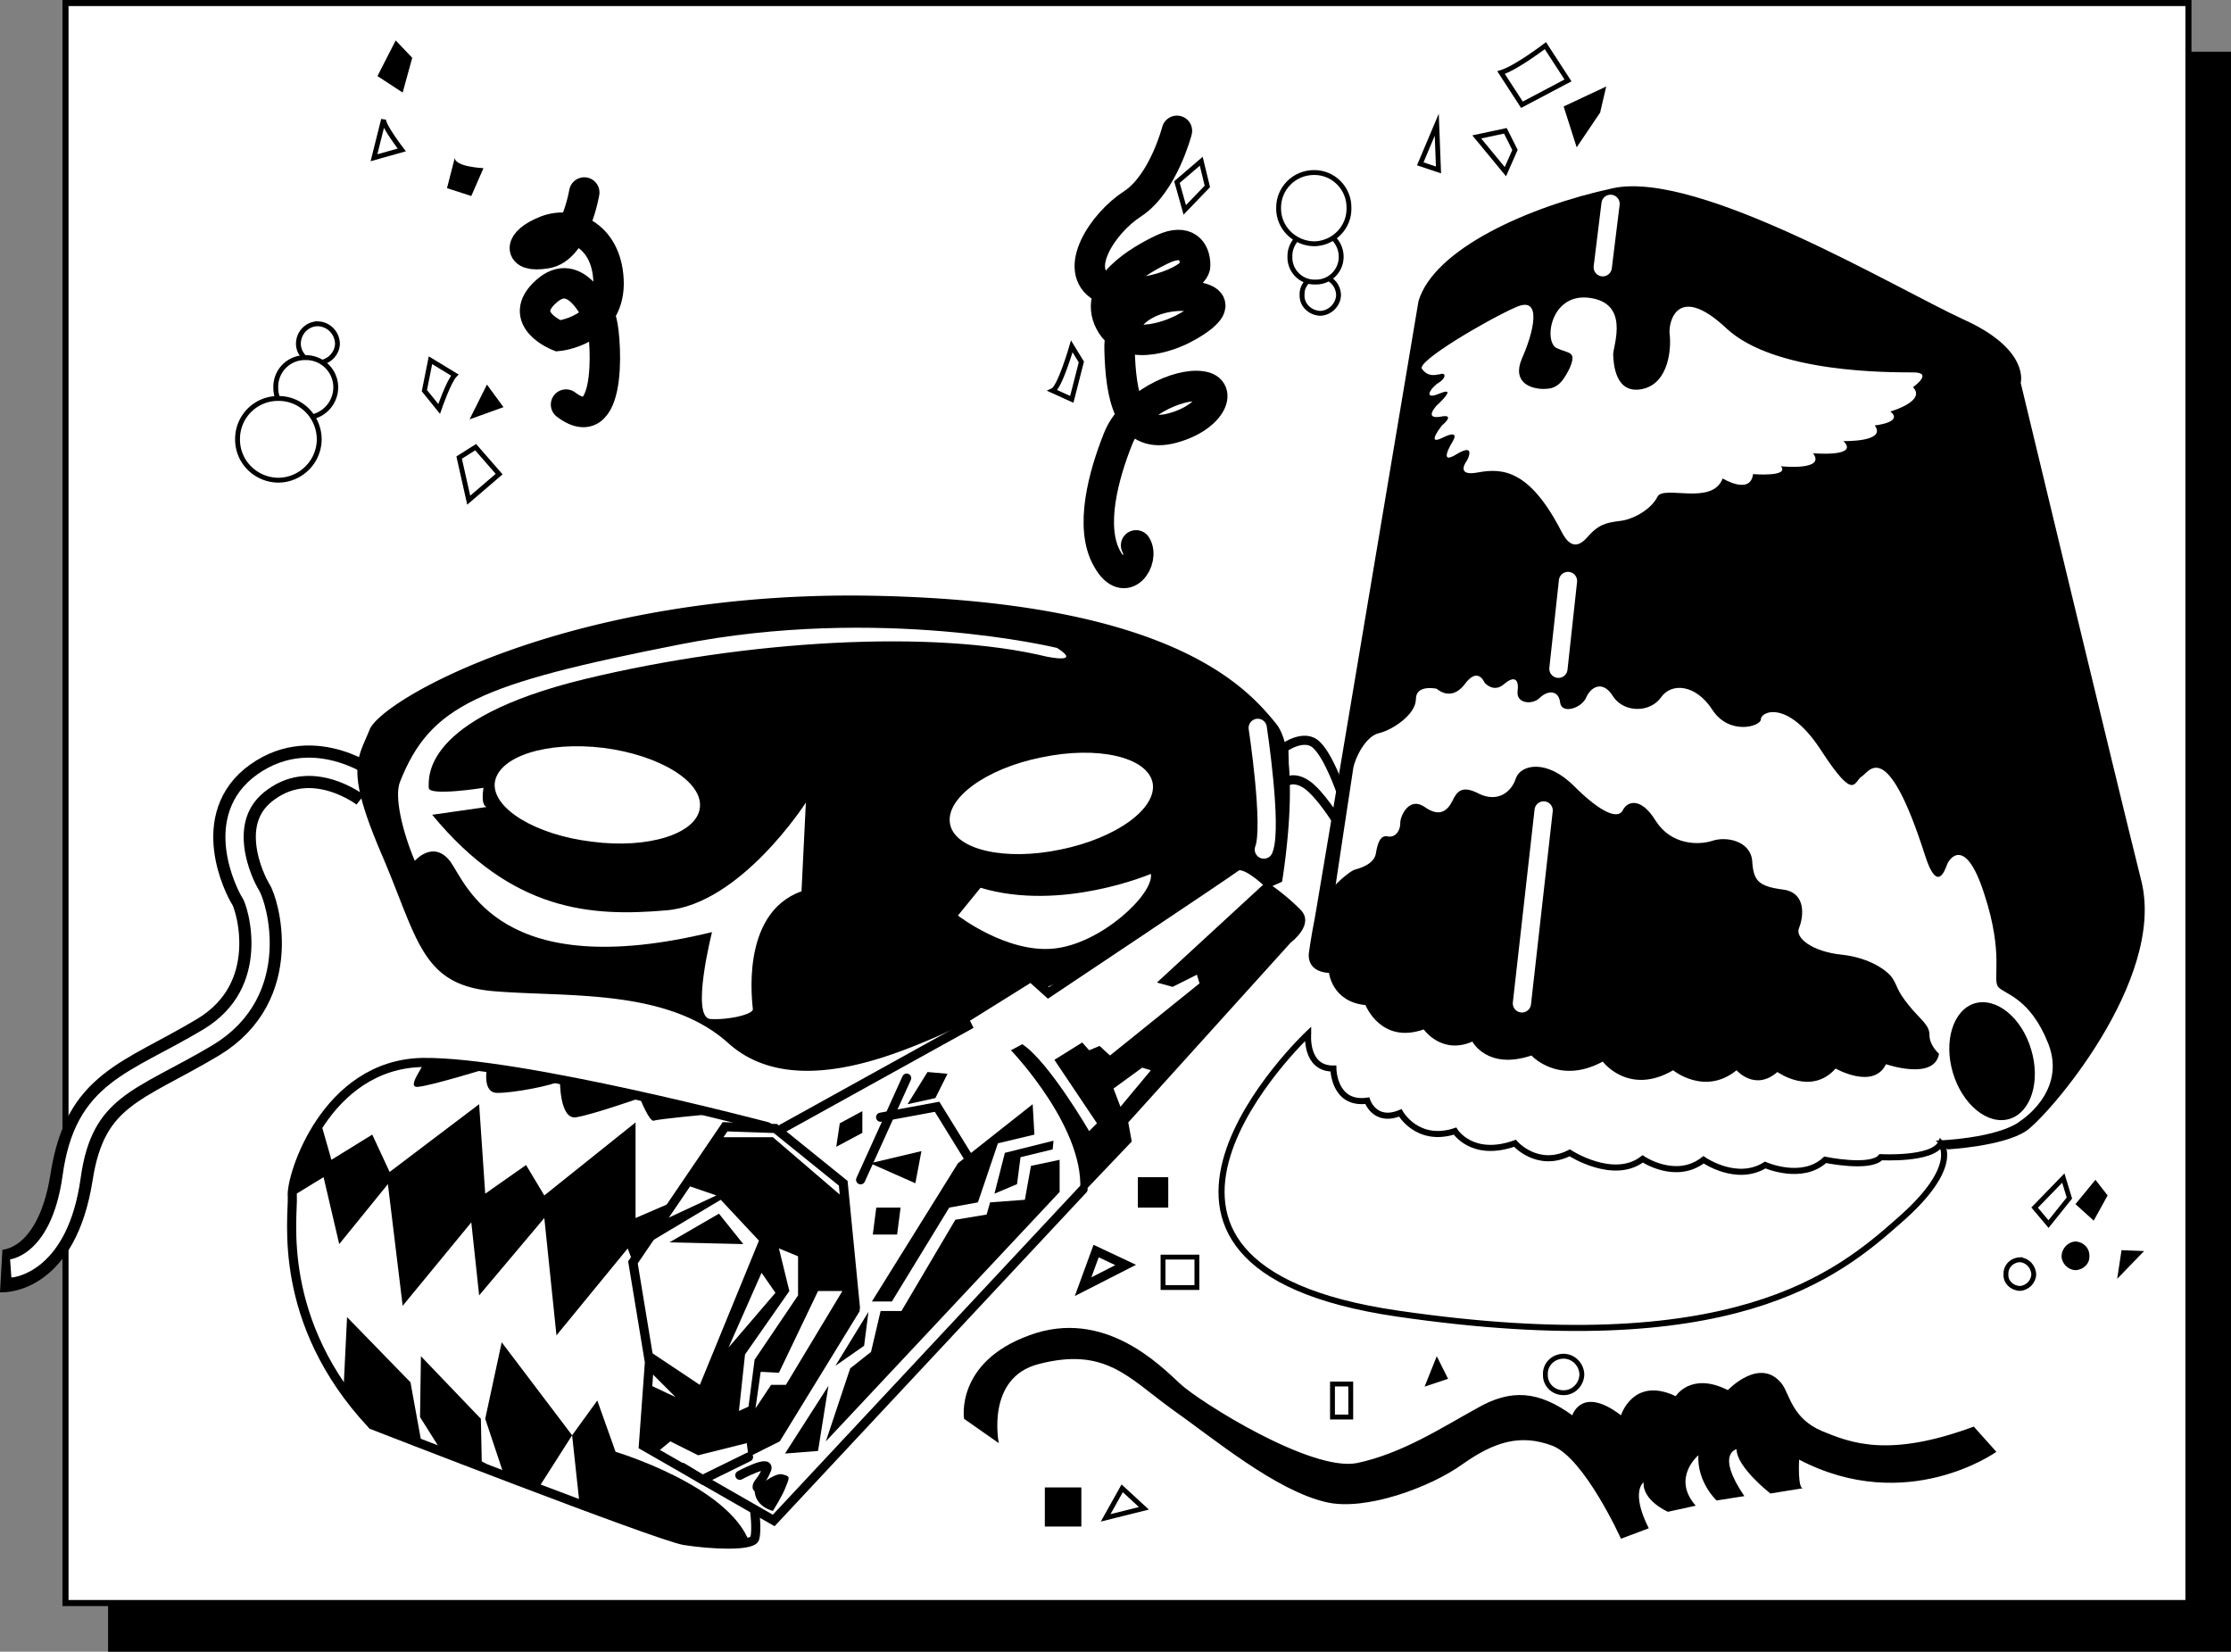 <svg xmlns="http://www.w3.org/2000/svg" width="256.735" height="190.053"><rect width="100%" height="100%" fill="#808080" stroke="none"/><path d="M256.735 190.053V5.952H12.438v184.101h244.297"/><path fill="#fff" d="M251.837 184.452V.35H7.536v184.102h244.3"/><path fill="none" stroke="#000" stroke-miterlimit="10" stroke-width=".7" d="M251.837 184.452V.35H7.536v184.102Zm0 0"/><path fill="#fff" d="M147.735 86.053s2.41-1.746 3.8-.3c1.41 1.35 2.802 5.398 2.802 5.398l-.5 3.3s-1.942-3.144-3.5-4.199c-1.59-1.047-2.5-.199-2.5-.199l-.102-4"/><path fill="none" stroke="#000" stroke-linecap="round" stroke-miterlimit="10" stroke-width="1.05" d="M147.735 86.053s2.41-1.746 3.8-.3c1.41 1.35 2.802 5.398 2.802 5.398l-.5 3.3s-1.942-3.144-3.5-4.199c-1.59-1.047-2.5-.199-2.5-.199zm0 0"/><path fill="none" stroke="#000" stroke-miterlimit="10" stroke-width="4.9" d="M42.536 90.65s-6.317-4.945-12.301-.698c-5.914 4.156-2.066 11.855-1.398 12.898.734 1.055 3.882 11.207-4.899 16.5-8.719 5.207-14.137 5.934-15.703 16.102-1.766 11.156-8.098 10.8-8.098 10.8"/><path fill="none" stroke="#fff" stroke-miterlimit="10" stroke-width="2.1" d="M42.536 90.65s-6.317-4.945-12.301-.698c-5.914 4.156-2.066 11.855-1.398 12.898.734 1.055 3.882 11.207-4.899 16.5-8.719 5.207-14.316 5.906-15.703 16.102-1.414 10.105-7 10.5-7 10.5"/><path d="M147.536 101.452s2.433-14.348-.7-18.2c-3.164-3.847-11.566-13.996-46.199-14.699-34.668-.7-56.718 11.902-58.101 15.399-1.414 3.503-2.817 4.554 1.402 14.398 4.184 9.758 4.531 15.008 12.899 15.703 8.433.703 19.984-.348 27 6 6.984 6.254 18.183 1.703 23.8-.703a57633.64 57633.64 0 0 0 39.899-17.898"/><path fill="#fff" d="M69.438 86.053c6.516.836 11.492 3.918 11.098 6.899-.352 2.984-5.93 4.746-12.399 3.898-6.554-.781-11.527-3.86-11.199-6.797.418-3.031 5.996-4.789 12.5-4m50.399 1.097c6.46-1.366 12.16-.054 12.8 2.903.57 2.934-4.144 6.395-10.601 7.7-6.395 1.343-12.098.027-12.7-2.903-.609-2.96 4.11-6.422 10.5-7.7"/><path fill="#fff" d="M121.637 74.553s-20.316-4.95-43.402-.402c-23.113 4.554-28.715 7.004-32.2 15.8-.714 1.704.337 5.907 1.7 9.102 0 0 2.137-2.496 4.102.098 1.882 2.656 5.734 14.031 30.101 8.101 0 0-2.492 9.778-.203 10 2.262.13 4.887-.57 4.902-1.101-.015-.52-1.59-11.02 5.598-13.598l.5-10.203s-7.516 11.73-16.098 12.402c-8.566.73-17.668.204-26.902-11l6.3-.902s-.741.031-.398-2.2c0 0-6.293 1.005-6.3 0 .007-1.093-.868-7.921 17.898-12.5 18.687-4.519 40.21-5.745 53.203-2.597 0 0 4.156.88 1.2-1m-8.801 27.597-2.602 3.2s5.61 4.332 11 3.8c5.46-.519 11.586-6.292 11.203-8.597 0 0-10.293 4.402-19.601 1.598"/><path fill="none" stroke="#fff" stroke-linecap="round" stroke-miterlimit="10" stroke-width="2.1" d="M144.735 83.752s1.734 11.403.703 14"/><path d="M232.536 44.053s1.086-3.848-6.598-7.3c-7.719-3.548-30.469-17.196-40.3-15.102-9.766 2.105-20.618 7.004-22.403 13l-11.898 70.8 2-1.199s2.144-14.328 2.398-15.902c.187-1.07 1.41-3.695 3-4 1.562-.395 4.187-2.145 4.203-3.898-.015-1.747 2.399-1.2 2.399-1.2s1.609 1.555 3.199-.5c1.558-2.148 2.3-.199 2.3-.199s1.008 1.203 2.2.2c1.261-1.098 1.785-.571 1.601.8-.168 1.426 1.758 1.602 2.598.7.91-.848 2.137-.848 2.3.597.184 1.355 2.462.656 3-.598.512-1.195 1.91-2.07 3.102-.101 1.258 1.879 4.235 1.879 5.5.101 1.184-1.722 3.985-1.547 5.899 1.399 1.933 3.004 5.61 1.953 5.601 1.101.008-.898 3.16-2.297 7 3.7 3.86 5.906 3.684 3.453 4.598 2.898.836-.496 2.86-4.785 7.3 9.102 1.41 4.406 2.286 1.605 2.5 1.101.137-.547 2.06-3.695 4.302 3.297 2.308 7.008.91 9.805 1.601 10.703.707.852 3.684 1.203 5.797 6.598 2.086 5.457-3.2 8.8-3.2 8.8s-1.89 1.907-9.8 2.301l1.402 1s6.332-.347 9-2.101c2.582-1.746 16.059-17.32 13.301-28.7-2.844-11.37-13.902-57.398-13.902-57.398"/><path d="M150.637 109.553s-.492 2.227 2.301 2.399c0 0 .36 3.328 4.2 3.699 0 0 1.757 4.531 6.699 2.8 0 0 2.058 2.954 5.601 1.399 0 0 1.707 3.305 6.797 1.602 0 0 3.137 3.453 8.203.699 0 0 2.984 3.98 8.098 1 0 0 3.636 2.98 7.3 0 0 0 2.11 2.457 4.7.199 0 0 3.886 2.781 6.699-.398 0 0 4.36 2.48 5.8-.5 0 0 5.56 1.93 6.102-1.2 0 0-1.066-.894-1.101-2.101.035-1.246-1.016-1.77-2.399-3.5-1.418-1.77-1.242-2.121-1.8-3-.493-.871-2.59-2.446-5.899-2.801-3.344-.344-5.441-1.918-4.902-3.098.511-1.27.86-4.07-1.899-4.402-2.84-.367-3.367-1.07-3.5-3.297-.215-2.32-3.015-2.848-4.601-2.3-1.567.503-4.715.503-6.5-2.301-1.715-2.797-3.29-2.27-3.801-1.2-.54 1.028-2.465.328-5.598-2.8-3.168-3.172-6.14-2.473-6.699-.899-.492 1.578-2.066 2.805-4.203 1.797-2.063-1.094-2.59-.219-3.098.8-.543 1.083-1.418 1.958-3.199.7-1.719-1.195-2.766.906-2.8 1.8.035.856-.493 1.731-1.403 1.602-.84-.222-1.188.653-1.398 1.899-.141 1.207-1.715 1.73-2.399 1.902-.719.18-4.043 2.977-4.601 5.399-.493 2.48-.7 4.101-.7 4.101"/><path fill="#fff" d="M220.137 44.553s2.457-1.723 0-1.703c-2.441-.02-15.918.156-21.5-5.098-5.617-5.246-6.668-.695-6.5.7.184 1.402.008 5.605-3.101 6.3-3.192.703-3.364-2.972-3.399-4 .036-1.07 1.961-5.996-2.902-6.5-4.328-.433-5.113 5.078-3.598 5.801 1.43.664 2.332.328 1.5 2.297-.918 1.879-1.617 2.406-3 2.402-1.418.004-3.691-.695-2.5-3.5 1.258-2.797 2.485-7.347-.699-5.902-3.117 1.355-11.516 6.254-10.8 7.102.683.902 1.382.73 2.097.601.687-.223.687.477-.2 1-.863.527-1.913 2.102.2 1.2 2.086-.848-.398 1.398-.398 1.398s-1.54 1.605.398 1.3c1.91-.394.203 1 .203 1s-1.969 2.454.098 1.399c2.137-1.043 1.101.5 1.101.5s-1.765 2.832.5 1.402c2.286-1.37 1.2.7 1.2.7s-1.54 1.953 1.3 1.398c2.758-.496 5.91-.32 9.598 6.902.473.903 1.387 2.227 2.8.7 1.388-1.622 2.263-1.797 3.802-2 1.609-.145 3.71-1.372 4.398-2.801.71-1.371 6.313 1.078 7.5-2.098 0 0 3.188 1.953 3.5-.5 0 0 4.234.352 3.203-.902 0 0 5.235.554 3.7-1.5 0 0 5.382.48 3.5-1.399 0 0 5.035.13 3.597-1.8 0 0 3.36-.348 1.8-1.602 0 0 4.184-1.195 2.602-2.797"/><path fill="none" stroke="#fff" stroke-linecap="round" stroke-miterlimit="10" stroke-width="2.1" d="m185.337 23.452-.899 7.3m-4 36.098-1.101 10.102m-1.7 16.3-2.5 22.2"/><path d="M227.235 115.452c2.508-.73 5.414 1.636 6.5 5.3 1.113 3.668-.012 7.246-2.5 8-2.484.739-5.395-1.629-6.5-5.3-1.094-3.66.031-7.239 2.5-8"/><path fill="none" stroke="#000" stroke-miterlimit="10" stroke-width=".7" d="M150.536 118.952s-.39 4.03 2.902 4c0 0 .031 4.23 3.899 3.699 0 0 .859 2.629 3.8 1.402 0 0 1.957 3.504 6.301 2.098 0 0 1.957 3.156 6.899 1.402 0 0 2.585 2.977 6.3 1.098 0 0 5.035 3.281 8.399.699 0 0 3.808 2.582 7 .102 0 0 3.808 2.656 7.101.601 0 0 4.235 1.879 6.899-.601 0 0 5.21 1.078 6.402-.301 0 0 5.984.332 6.899-1.598 0 0 2.41 2.629-4.801 8.899-7.14 6.328-19.215 16.304-57.7 10.699-38.515-5.594-10.3-32.2-10.3-32.2zm0 0"/><path d="m118.837 127.053-8.602 6.797-9.898 15.902h2.3l6.598-10.8 3.3-.602 2.302-6.797 4.199-1-.2-3.5"/><path d="m121.235 131.252-5.598 1.399-1.199 4.699 2.598-1.098.402-3.101 3.7-.899.097-1"/><path d="m121.938 133.452-3.3.699-.7 3.902-4 .297-.402 1.402-3.598.598-6.203 10.5h-2.398l-1.102 4.703-2.398 1.899-2.801 8.398 26.902-28.7v-3.698"/><path fill="none" stroke="#000" stroke-linecap="round" stroke-miterlimit="10" stroke-width="1.05" d="m104.337 124.053-5.301 11.7m2.301-7.2 6.5-1.203 4.199 6.8"/><path d="m100.137 133.85 5.899-1.398-.7 3.699zm6.598-10.5-2.297 3.703 3.2-.703 1.398-2.797-2.301-.203m-7.5 4.5-2.598 1.402-.402 2.7 3-1.602v-2.5m1.602 11.102-.399 3.101h2.797l.402-3.101h-2.8"/><path fill="none" stroke="#000" stroke-linecap="round" stroke-miterlimit="10" stroke-width="1.05" d="m124.637 136.85-35.601 38.102-15-8.602.699-9.598-1.898-11.5 10.601-15.601 5.797.199 7.8 6.3 1.403 14.302"/><path d="M82.637 130.85h6.301l8.399 7.203 1.601 12.797-9.203 15-3.598 1.8-.199-1.597-5.601 1.399-3.2-1.602-1.699 1.402-1.402-.902.5-7.098 3.199 1.5-2.797-2.8-.203-1.2-.5-1.601 6.3 4.199 6.802-16.598-4.399-4.699-8.203 4.899 1.703-2.602 6-2.797-3.203-1.101 3.402-5.602"/><path d="m82.735 139.65-5.7 3.302 8.5.199zm0 0"/><path fill="#fff" d="M96.938 148.553h-2.8l-4.5 9.399-2.102-.102-.598 4.203 1.797-2.703h1.703l6.5-10.797"/><path fill="#fff" d="m91.837 144.553-2.2-.902 1.2 4.902-5.102 7.297-.7 6.5 1.102-.5.7-5.398 5-7.399v-4.5"/><path fill="#fff" d="m87.637 146.452-3.8 8.601 5.398-6.3zm0 0"/><path fill="none" stroke="#000" stroke-linecap="round" stroke-miterlimit="10" stroke-width="1.05" d="m78.536 168.85 2.3 1.402 5.301-2.601"/><path d="m99.938 150.952-3.8 6.199 3.3-2.301zm-4.601 8.5-5 7.8 3.8-.3zm0 0"/><path fill="none" stroke="#000" stroke-linecap="round" stroke-miterlimit="10" stroke-width="1.05" d="M88.337 129.65s-28.493-7.542-39.7-7.398c-11.191.203-15.218 13.153-15 15.399.133 2.304-1.968 14.379 9.2 26.3 0 0 32.757 12.754 35.898 13.301 3.16.504 7.71.68 8.102-.199.308-.871 0-3.3 0-3.3"/><path d="M48.637 122.252c.532.028-2.093 3.004-.5 2.801 1.559-.148 7.899-2.101 7.899-2.101s-.567 2.828 1.199 2.8c1.734.028 6.46-.847 7.203-1.402 0 0-.043 4.582 1.899 4.203 1.91-.32 7.3-2.203 7.3-2.203s1.082 2.758 1.598 2.602c.535-.196 6-.7 6-.7s-11.941-4.746-32.598-6"/><path d="m36.938 129.252 1.2 4.2 4.699-2.899 2 4.297 10.3-7.797.7 10.297 4.699-3.297 2.101 3.5 10.5-8.402v11l4.399-1.899-4.7 7-.601-1.601-8.2 10-1.398-13.5-7.5 8.902-.902-8.402-7.898 9.601-1.7-14-5.601 6.899-1.801-7.7-3.598 2.2s.485-5.043 3.301-8.399m2.598 30.5.402-8.199 7.297 7.5 1.203 6.598 2.098.902-2.2-3.5.102-7 6.899 7.2.101 4.898 2.5 1.402-2.101-6.3 1.898-8.801 8.102 10.699-3.7 5.8 4.5 1.602-.8-7.402 2.898-4 2.102 5.902s12.984 3.879 15.398 10.399c0 0-3.813.656-8-.602-4.215-1.195-30.465-11.168-33.598-12.2-3.168-1.07-5.101-4.898-5.101-4.898"/><path fill="none" stroke="#000" stroke-linecap="round" stroke-miterlimit="10" stroke-width="1.05" d="M85.137 169.752s3.52-1.886 3.098-.699c-.563 1.442-1.176 1.617-1.098 2.098"/><path d="M86.837 171.35s2.32-1.992 3.199-1.7c.87.231.87.231.402 1.403-.406 1.102-1.5 2.797-1.5 2.797s-2.14-.469-2.101-2.5"/><path fill="#fff" d="m109.735 119.15 2.102 2.403 14.3-7.8 14.598-8.403 5.402-3.398s-2.816-3.122-3.902-2.2c-1.016.828-21.598 14.5-21.598 14.5l-2-1.8-7.699 4.8.399.801-1.602 1.098"/><path d="M148.536 108.452s2.836-2.094 1.101-3.801c-1.765-1.793-3.902-3.2-3.902-3.2l-12.598 11.602 1.801.5 2.797-1.402.3 1-10.3 8.3-1.2-1.101-1.198.5-.801-.898-3.2 2 4.899 7.3-.898.899s-4.68-8.043-7.7-10l-1.3.699s8.96 9.305 7.898 16.8l6-6.3-.398-2.2 18.699-20.698m-33.598 57.601-4-2.8s-1.043-6.497 7.5-9.602c8.61-3.196 15.082 3.457 17.399 5.601 2.234 2.055 15.007 10.106 20.3 9.098 5.207-1.094 9.758-4.07 13.801-6.297 4.008-2.32 7.156-1.973 11 .797 0 0 1.059-3.469 5.598 0 0 0 1.41-4.52 6.3-2.2 0 0 1.758-2.843 6-.698 0 0 3.797-4.02 6.301-.602.832 1.258 1.184 3.883 4.5 5.3 3.332 1.38 7.707 3.13 17.5-.5l2.598 2.903s-10.29 7.379-22.7.899c0 0-.19 3.503.5 3.3.712-.144-3.8.598-3.8.598s-3.89-3.02-3.898-5.098c0 0-2.442.504.898 5.399l-3.2.5s-2.238-2.07-2.097-5.2c0 0-3.117 2.606-.3 5.801l-3.2.7s-2.941-1.27-2.8-3.399c0 0-1.544 1.078.597 5.297l-3.2 1.203s-4.19-9.273-7.898-10.703c-3.64-1.367-6.617-.492-10.3 2.102-3.665 2.656-11.192 5.453-15.7 4.398-5.832-1.328-12.992-7.344-17.902-10.797-4.89-3.547-7.566-7.09-15.2-5.101-6.14 1.554-4.597 9.101-4.597 9.101m19.5-30.601v3.5h-3.5v-3.5h3.5"/><path fill="#fff" d="M137.735 144.65v3.5h-3.898v-3.5h3.898"/><path fill="none" stroke="#000" stroke-linecap="round" stroke-miterlimit="10" stroke-width=".56" d="M137.735 144.65v3.5h-3.898v-3.5zm0 0"/><path fill="#fff" d="M155.438 159.252v3.801h-2.101v-3.8h2.101"/><path fill="none" stroke="#000" stroke-linecap="round" stroke-miterlimit="10" stroke-width=".56" d="M155.438 159.252v3.801h-2.101v-3.8zm0 0"/><path d="M124.438 171.15v4.5h-4.203v-4.5h4.203"/><path fill="#fff" d="M179.938 156.053c1.121 0 2.063.942 2.098 2.098-.035 1.168-.977 2.11-2.098 2.101-1.203.008-2.148-.933-2.101-2.101-.047-1.156.898-2.098 2.101-2.098"/><path fill="none" stroke="#000" stroke-linecap="round" stroke-miterlimit="10" stroke-width=".56" d="M179.938 156.053c1.121 0 2.063.942 2.098 2.098-.035 1.168-.977 2.11-2.098 2.101-1.203.008-2.148-.933-2.101-2.101-.047-1.156.898-2.098 2.101-2.098zm0 0"/><path fill="#fff" stroke="#000" stroke-linecap="round" stroke-miterlimit="10" stroke-width="1.05" d="m126.137 143.952-1.5 4.101 4.899-2.5zm0 0"/><path d="m165.337 156.053-1.399 3.5 2.7-.902zm0 0"/><path fill="#fff" stroke="#000" stroke-linecap="round" stroke-miterlimit="10" stroke-width=".56" d="m129.137 171.252-1.902 3.399 4.402-1.098zm0 0"/><path fill="#fff" d="M232.438 144.952c.848.046 1.567.765 1.598 1.699-.031.844-.75 1.562-1.598 1.601-.93-.039-1.652-.757-1.601-1.601-.051-.934.671-1.653 1.601-1.7"/><path fill="none" stroke="#000" stroke-linecap="round" stroke-miterlimit="10" stroke-width=".56" d="M232.438 144.952c.848.046 1.567.765 1.598 1.699-.031.844-.75 1.562-1.598 1.601-.93-.039-1.652-.757-1.601-1.601-.051-.934.671-1.653 1.601-1.7zm0 0"/><path d="M238.837 142.85c.921.047 1.644.766 1.601 1.703.043.84-.68 1.563-1.601 1.598-.856-.035-1.575-.758-1.602-1.598.027-.937.746-1.656 1.602-1.703m5.3 1-.5 3.3 3.098-3.198zm-3-8.098-2.3 2.801 2.101 1.899 1.598-2.899-1.399-1.8"/><path fill="#fff" d="m237.438 135.553-3.3 3.399 1.597 1.898 2.402-3-.699-2.297"/><path fill="none" stroke="#000" stroke-linecap="round" stroke-miterlimit="10" stroke-width=".56" d="m237.438 135.553-3.3 3.399 1.597 1.898 2.402-3zm0 0"/><path d="m45.536 4.65-2.098 4.102 2.899 1.899 1.101-4-1.902-2"/><path fill="#fff" d="m44.137 13.752-1.101 4.399 3.199-.899s-2.14-2.773-2.098-3.5"/><path fill="none" stroke="#000" stroke-linecap="round" stroke-miterlimit="10" stroke-width=".56" d="m44.137 13.752-1.101 4.399 3.199-.899s-2.14-2.773-2.098-3.5zm0 0"/><path d="m52.337 18.15-.899 3.5 2.797.903 1.402-3.203s-3.316-.145-3.3-1.2"/><path fill="#fff" d="m52.337 43.15-2.801-1.698-.7 3.5 1.7 2.101s1.086-3.172 1.8-3.902"/><path fill="none" stroke="#000" stroke-linecap="round" stroke-miterlimit="10" stroke-width=".56" d="m52.337 43.15-2.801-1.698-.7 3.5 1.7 2.101s1.086-3.172 1.8-3.902zm0 0"/><path d="m56.036 44.252-2 4 3.902-1.402zm0 0"/><path fill="#fff" d="m54.735 51.452-1.898 1.199 1.101 4.902 3.5-3-2.703-3.101"/><path fill="none" stroke="#000" stroke-linecap="round" stroke-miterlimit="10" stroke-width=".56" d="m54.735 51.452-1.898 1.199 1.101 4.902 3.5-3zm0 0"/><path fill="#fff" d="M36.536 37.252c1.265.028 2.261 1.024 2.3 2.301-.039 1.184-1.035 2.18-2.3 2.2-1.196-.02-2.192-1.016-2.2-2.2.008-1.277 1.004-2.273 2.2-2.3"/><path fill="none" stroke="#000" stroke-linecap="round" stroke-miterlimit="10" stroke-width=".56" d="M36.536 37.252c1.265.028 2.261 1.024 2.3 2.301-.039 1.184-1.035 2.18-2.3 2.2-1.196-.02-2.192-1.016-2.2-2.2.008-1.277 1.004-2.273 2.2-2.3zm0 0"/><path fill="#fff" d="M35.137 41.15a3.42 3.42 0 0 1 3.5 3.403 3.494 3.494 0 0 1-3.5 3.5 3.43 3.43 0 0 1-3.402-3.5 3.354 3.354 0 0 1 3.402-3.402"/><path fill="none" stroke="#000" stroke-linecap="round" stroke-miterlimit="10" stroke-width=".56" d="M35.137 41.15a3.42 3.42 0 0 1 3.5 3.403 3.494 3.494 0 0 1-3.5 3.5 3.43 3.43 0 0 1-3.402-3.5 3.354 3.354 0 0 1 3.402-3.402zm0 0"/><path fill="#fff" d="M32.036 45.85c2.582-.02 4.687 2.082 4.699 4.703-.012 2.574-2.117 4.68-4.7 4.7-2.613-.02-4.718-2.126-4.698-4.7a4.65 4.65 0 0 1 4.699-4.703"/><path fill="none" stroke="#000" stroke-linecap="round" stroke-miterlimit="10" stroke-width=".56" d="M32.036 45.85c2.582-.02 4.687 2.082 4.699 4.703-.012 2.574-2.117 4.68-4.7 4.7-2.613-.02-4.718-2.126-4.698-4.7a4.65 4.65 0 0 1 4.699-4.703zm0 0"/><path fill="none" stroke="#000" stroke-linecap="round" stroke-miterlimit="10" stroke-width="3.5" d="M67.235 22.15s-1.09 6.505-4.398 7c-3.34.555-3.168-1.37 0-2.597 3.132-1.223 7.16.703 7.199 6.098-.04 5.453-5.801 6-5.801 6s-4.914-1.946-1.398-5.098c3.484-3.148 5.757 2.453 6.3 3.2.508.652 1.735 14.128-4 9.8m70.301-31.5s-1.566 6.078-5.101 8.399c-3.465 2.23-6.965 7.652-3.5 9.601 3.535 1.902 10.71-.723 10.699-2.5.011-1.723-1.04-3.121-3.7-1.902-2.59 1.23-8.19 4.379-6.101 8.402 2.11 4.027 8.203.899 8.203.899s5.809-2.82 2.098-3.7c-3.64-.87-9.414.703-9.2 6 .133 5.203 1.008 10.102 5.7 9.098 4.761-1.094 6.336-4.594 3.699-4.898-2.613-.395-8.04 2.054-9.598 6.101-1.59 4.004-3.34 10.129-1.199 13.797 2.059 3.68 4.332.004 3.297-1.598"/><path fill="#fff" d="m138.235 18.553-2.797 2.399.899 3.199 2.601-2.7-.703-2.898"/><path fill="none" stroke="#000" stroke-linecap="round" stroke-miterlimit="10" stroke-width=".56" d="m138.235 18.553-2.797 2.399.899 3.199 2.601-2.7zm0 0"/><path fill="#fff" d="M123.337 39.85s-1.368 4.73-2.2 5.102l2.2 1 1.101-4.301-1.101-1.801"/><path fill="none" stroke="#000" stroke-linecap="round" stroke-miterlimit="10" stroke-width=".56" d="M123.337 39.85s-1.368 4.73-2.2 5.102l2.2 1 1.101-4.301zm0 0"/><path fill="#fff" d="M151.938 31.85c1.121-.047 2.063.895 2.098 2.102-.035 1.117-.977 2.058-2.098 2.101-1.203-.043-2.148-.984-2.101-2.101a1.995 1.995 0 0 1 2.101-2.102"/><path fill="none" stroke="#000" stroke-linecap="round" stroke-miterlimit="10" stroke-width=".56" d="M151.938 31.85c1.121-.047 2.063.895 2.098 2.102-.035 1.117-.977 2.058-2.098 2.101-1.203-.043-2.148-.984-2.101-2.101a1.995 1.995 0 0 1 2.101-2.102zm0 0"/><path fill="#fff" d="M151.337 26.553a2.986 2.986 0 0 1 3 3 2.894 2.894 0 0 1-3 2.899c-1.606.05-2.938-1.282-2.899-2.899a2.923 2.923 0 0 1 2.899-3"/><path fill="none" stroke="#000" stroke-linecap="round" stroke-miterlimit="10" stroke-width=".56" d="M151.337 26.553a2.986 2.986 0 0 1 3 3 2.894 2.894 0 0 1-3 2.899c-1.606.05-2.938-1.282-2.899-2.899a2.923 2.923 0 0 1 2.899-3zm0 0"/><path fill="#fff" d="M151.235 19.85c2.215-.004 4.043 1.824 4 4.102.043 2.234-1.785 4.062-4 4.101-2.293-.039-4.125-1.867-4.098-4.101-.027-2.278 1.805-4.106 4.098-4.102"/><path fill="none" stroke="#000" stroke-linecap="round" stroke-miterlimit="10" stroke-width=".56" d="M151.235 19.85c2.215-.004 4.043 1.824 4 4.102.043 2.234-1.785 4.062-4 4.101-2.293-.039-4.125-1.867-4.098-4.101-.027-2.278 1.805-4.106 4.098-4.102zm0 0"/><path fill="#fff" d="M177.837 5.252s-3.368 2.578-5.102 3.098l2.402 3.703 5.301-2.8-2.601-4"/><path fill="none" stroke="#000" stroke-linecap="round" stroke-miterlimit="10" stroke-width=".56" d="M177.837 5.252s-3.368 2.578-5.102 3.098l2.402 3.703 5.301-2.8zm0 0"/><path d="m184.837 9.952-4.899 2.3 1.5 4.7 2.7-4 .699-3"/><path fill="#fff" stroke="#000" stroke-linecap="round" stroke-miterlimit="10" stroke-width=".56" d="m165.337 14.35-1.899 4.5 2.098.703zm0 0"/><path fill="#fff" d="m173.235 15.053-3.297.7 3.297 4 1.102-2.5-1.102-2.2"/><path fill="none" stroke="#000" stroke-linecap="round" stroke-miterlimit="10" stroke-width=".56" d="m173.235 15.053-3.297.7 3.297 4 1.102-2.5zm0 0"/><path fill="#fff" d="m128.137 125.252.801 2.098 3.5-4.2-1-.3-3.3 2.402"/><path fill="none" stroke="#000" stroke-linecap="round" stroke-miterlimit="10" stroke-width="1.05" d="M145.735 101.452s-2.59-2.446-3.5-1.7c-.84.653-21.598 14.5-21.598 14.5l-2-1.8-7.699 4.8.399.801-21.301 11.797"/></svg>
